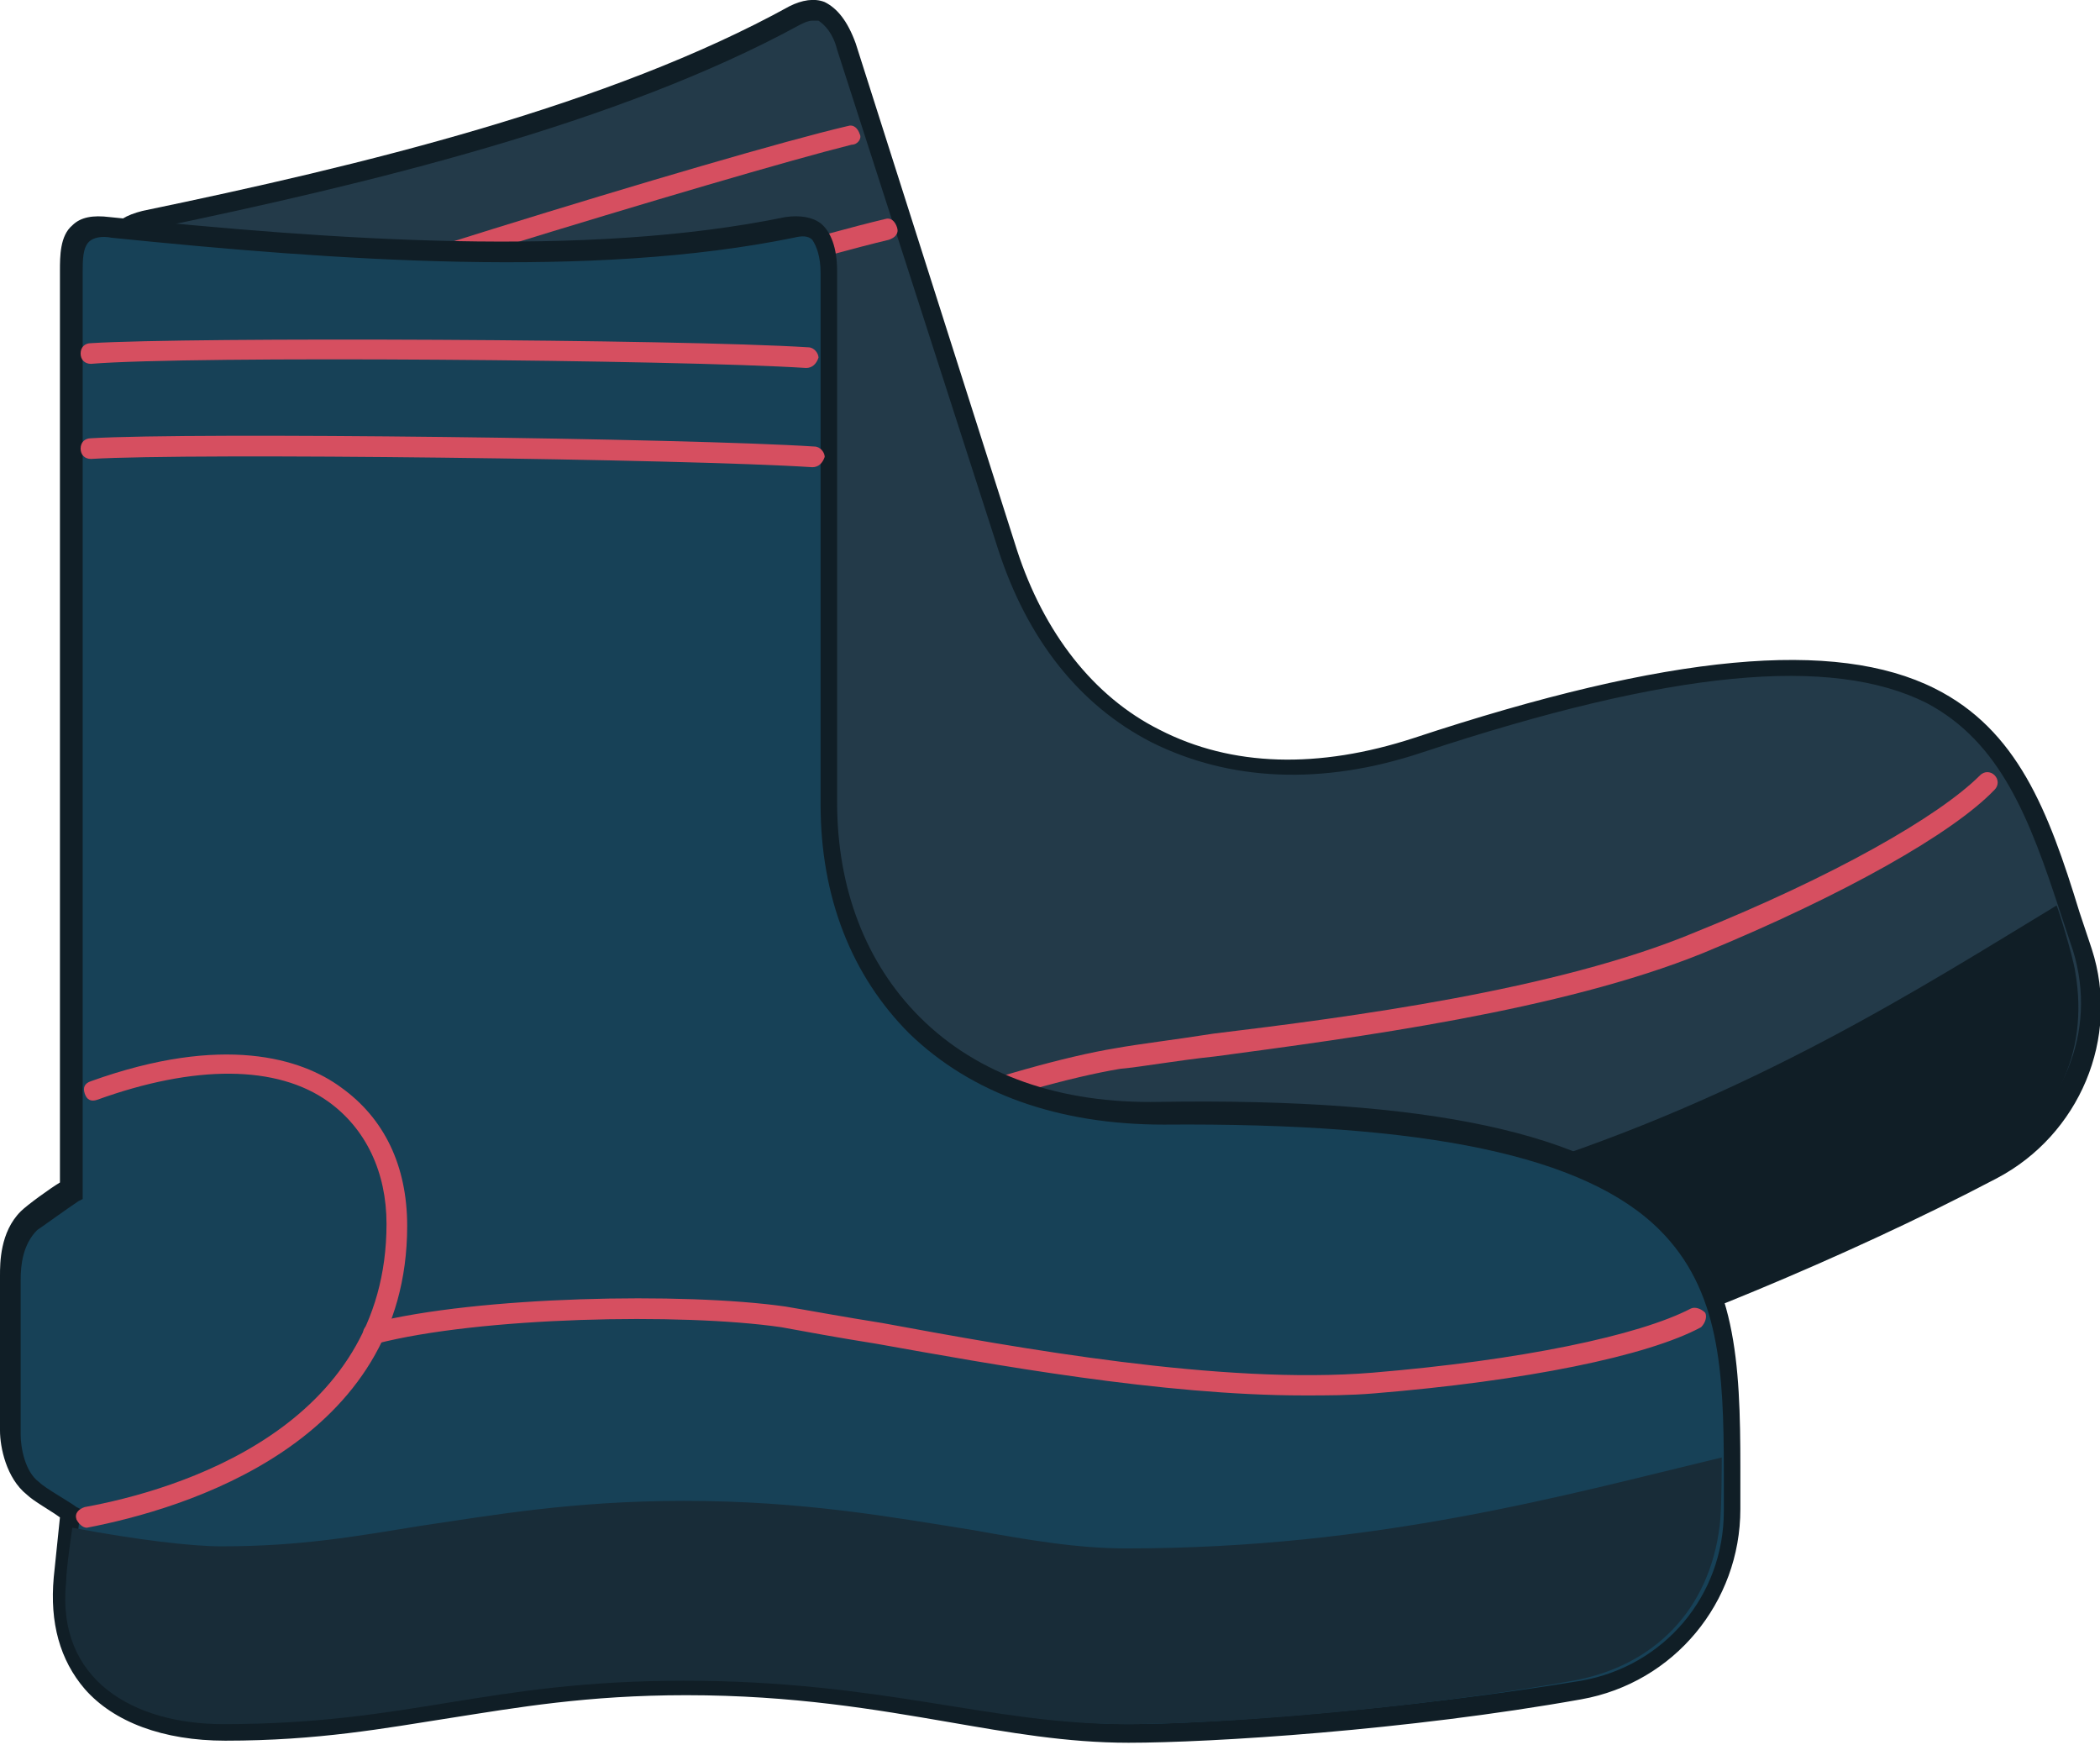 <?xml version="1.0" encoding="utf-8"?> <svg xmlns="http://www.w3.org/2000/svg" xmlns:xlink="http://www.w3.org/1999/xlink" version="1.1" id="Слой_1" x="0px" y="0px" viewBox="0 0 101.6 84.4" style="enable-background:new 0 0 101.6 84.4;" xml:space="preserve"> <style type="text/css"> .st0{fill:#233A49;} .st1{fill:#101E26;} .st2{fill:#D64F60;} .st3{fill:#174157;} .st4{fill:#182C38;} </style> <g> <g> <g> <g> <path class="st0" d="M68.5,36.3c-9,3-17-0.4-19.8-9.5L40.9,2.3c-0.3-1.1-1-2.3-2.5-1.5c-9,4.9-21.3,7.8-31.4,9.9 c-1.9,0.4-1.5,1.6-1.2,2.7L19,54.6l0.4,1.2c0,0-1.2,1.5-1.5,2c-0.5,1-0.2,2.2,0,2.9l2.2,7.1c0.2,0.7,0.9,1.9,1.8,2.2 c0.5,0.2,2.1,0.6,2.1,0.6l0.6,3.1c1,5.3,5.6,5.9,9.7,4.7c8.6-2.7,11.5-6,20.6-8.9c9.1-2.9,14.9-2.4,21.1-4.3 c4.1-1.3,12.9-4.8,20.3-8.7c3.8-2,5.6-6.4,4.3-10.5l-0.6-1.8C97.1,34.9,94.1,27.8,68.5,36.3z"></path> <path class="st1" d="M30.9,79.5c-1.4,0-2.7-0.3-3.7-0.9c-1.6-0.9-2.6-2.5-3-4.7l-0.6-2.8c-0.5-0.1-1.5-0.4-1.8-0.6 c-1.2-0.5-1.9-1.8-2.1-2.6l-2.2-7.1c-0.2-0.6-0.6-2,0-3.2c0.2-0.4,1-1.4,1.4-1.9L5.4,13.5c-0.2-0.7-0.5-1.6-0.1-2.3 c0.3-0.5,0.8-0.8,1.6-1C17.5,8,29.5,5.1,38.2,0.3c0.6-0.3,1.2-0.4,1.7-0.2c0.6,0.3,1.1,0.9,1.5,2l7.8,24.5 c1.3,4,3.7,7.1,6.9,8.7c3.5,1.8,7.7,1.9,12.3,0.4l0.2,0.5l-0.2-0.5c12.4-4.1,20.4-4.8,25.2-2.4c4,2,5.5,5.9,7,10.8l0.6,1.8 c1.4,4.3-0.6,9-4.6,11.1c-7.6,4-16.5,7.5-20.4,8.7c-2.9,0.9-5.6,1.3-8.6,1.7c-3.5,0.5-7.6,1.1-12.5,2.6c-4.6,1.4-7.6,3-10.6,4.5 c-2.8,1.5-5.8,3-10.1,4.3C33.3,79.3,32,79.5,30.9,79.5z M39.3,1c-0.2,0-0.4,0.1-0.6,0.2C29.9,6,17.8,8.9,7.2,11.1 c-0.5,0.1-0.8,0.3-0.9,0.5c-0.2,0.4,0,1,0.2,1.5l13.5,42.8l-0.2,0.2c-0.5,0.6-1.3,1.6-1.4,1.9c-0.4,0.8-0.2,1.7,0,2.5l2.2,7.1 c0.2,0.6,0.8,1.6,1.6,1.9c0.4,0.2,1.6,0.5,2,0.6l0.3,0.1l0.7,3.4c0.4,1.9,1.2,3.2,2.6,4c1.6,1,3.9,1.1,6.5,0.2 c4.2-1.3,7-2.8,9.9-4.3c3-1.5,6-3.1,10.7-4.6c5-1.6,9.1-2.2,12.7-2.7c2.9-0.4,5.7-0.8,8.4-1.7c3.8-1.2,12.6-4.7,20.2-8.6 c3.6-1.9,5.3-6,4.1-9.9l-0.6-1.8c-1.5-4.6-2.9-8.3-6.5-10.2c-4.6-2.3-12.3-1.6-24.4,2.4c-4.8,1.6-9.3,1.4-13.1-0.5 c-3.5-1.8-6-5-7.4-9.3L40.5,2.4c-0.2-0.8-0.6-1.2-0.9-1.4C39.5,1,39.4,1,39.3,1z"></path> </g> <path class="st1" d="M54.8,69.3c9.1-2.9,14.8-2.4,21-4.4c6-1.9,15.2-6,20.1-8.6c3.5-1.9,5.2-5.3,4.5-9.3c-0.1-0.7-0.8-3-0.9-3.2 c-6.6,4-14.7,9.2-26.1,12.8c-2.3,0.7-4.6,1-7.4,1.4c-3.8,0.5-8.2,1.1-13.7,2.9c-5.2,1.6-8.6,3.4-11.7,5c-2.8,1.4-5.2,2.7-8.9,3.9 c-1.3,0.4-3.9,0.9-7.1,1.4c0,0,0.3,2,0.5,2.6c1,4.7,5.2,5.5,9.3,4.2C42.9,75.3,45.7,72.2,54.8,69.3z"></path> </g> <g> <path class="st2" d="M24.9,71c-0.2,0-0.4-0.1-0.4-0.3c-0.1-0.2,0-0.5,0.2-0.7c3.9-2.1,12.8-8.1,9.8-17.4 c-0.8-2.4-2.3-4.1-4.4-4.8c-2.9-0.9-6.8,0.2-10.7,3.3c-0.2,0.2-0.5,0.1-0.7-0.1c-0.2-0.2-0.1-0.5,0.1-0.7 c5.4-4.1,9.3-4.1,11.6-3.4c2.4,0.8,4.2,2.7,5.1,5.4c3.2,10.1-6.1,16.4-10.3,18.6C25,71,24.9,71,24.9,71z"></path> <path class="st2" d="M35.4,58.4c-0.2,0-0.3-0.1-0.4-0.2c-0.1-0.2-0.1-0.5,0.2-0.7c4.4-2.7,13.9-6,18.8-6.8 c1.1-0.2,2.8-0.4,4.7-0.7c6.6-0.8,16.6-2.1,23.3-4.9c6.7-2.7,11.8-5.6,13.8-7.6c0.2-0.2,0.5-0.2,0.7,0c0.2,0.2,0.2,0.5,0,0.7 c-2,2.1-7.3,5.1-14.1,7.9c-6.9,2.8-16.9,4.1-23.6,5c-1.9,0.2-3.5,0.5-4.6,0.6c-4.8,0.8-14.1,4-18.4,6.7 C35.6,58.4,35.5,58.4,35.4,58.4z"></path> <path class="st2" d="M8.1,17.3c-0.2,0-0.4-0.1-0.5-0.3c-0.1-0.3,0-0.5,0.3-0.6C12.4,14.5,35,7.5,41,6.1c0.3-0.1,0.5,0.1,0.6,0.4 C41.7,6.7,41.5,7,41.2,7c-6,1.5-28.5,8.4-33,10.2C8.2,17.2,8.1,17.3,8.1,17.3z"></path> <path class="st2" d="M9.5,21.7c-0.2,0-0.4-0.1-0.5-0.3c-0.1-0.3,0-0.5,0.3-0.6C13.8,19,36.9,12,42.8,10.6 c0.3-0.1,0.5,0.1,0.6,0.4c0.1,0.3-0.1,0.5-0.4,0.6C37.1,13,14.2,19.9,9.7,21.7C9.6,21.7,9.5,21.7,9.5,21.7z"></path> </g> </g> <g> <g> <g> <path class="st3" d="M56.2,53.9c-9.5,0.1-16.1-5.5-16.1-15l0-25.7c0-1.1-0.3-2.5-1.9-2.2c-10,2-22.7,1-32.9,0 c-1.9-0.2-1.9,1.1-1.9,2.2v43.3v1.3c0,0-1.6,1.1-2,1.5c-0.8,0.8-0.9,2-0.9,2.7v7.5c0,0.7,0.3,2,1.1,2.7c0.4,0.3,1.8,1.2,1.8,1.2 L3,76.5c-0.6,5.4,3.5,7.4,7.8,7.4c9,0,12.8-2.2,22.3-2.2c9.6,0,14.9,2.2,21.4,2.2c4.3,0,13.8-0.7,21.9-2.1 c4.2-0.7,7.3-4.4,7.3-8.7v-1.9C83.8,61.2,83.1,53.6,56.2,53.9z"></path> <path class="st1" d="M54.6,84.3c-3,0-5.8-0.5-8.7-1c-3.5-0.6-7.5-1.3-12.7-1.3c-4.8,0-8.2,0.6-11.4,1.1 c-3.2,0.5-6.4,1.1-10.9,1.1c-3,0-5.4-0.9-6.8-2.5c-1.2-1.4-1.7-3.2-1.5-5.4l0.3-2.9c-0.4-0.3-1.3-0.8-1.6-1.1 c-1-0.8-1.3-2.3-1.3-3.1v-7.5c0-0.6,0-2.1,1-3.1c0.3-0.3,1.4-1.1,1.9-1.4V13.1c0-0.7,0-1.7,0.6-2.2c0.4-0.4,1-0.5,1.8-0.4 c10.7,1.1,23,2,32.7,0c0.7-0.1,1.3,0,1.7,0.3c0.5,0.4,0.8,1.2,0.8,2.3l0,25.7c0,4.2,1.4,7.8,4,10.4c2.8,2.8,6.8,4.2,11.6,4.1 l0,0.5l0-0.5c13-0.2,20.9,1.5,24.7,5.3c3.2,3.1,3.4,7.3,3.4,12.4V73c0,4.5-3.2,8.4-7.7,9.2C68.1,83.7,58.6,84.3,54.6,84.3z M33.2,81.1c5.3,0,9.3,0.7,12.9,1.3c2.9,0.5,5.6,1,8.5,1c4,0,13.4-0.7,21.9-2.1c4-0.7,6.9-4.1,6.9-8.2v-1.9 c0-4.9-0.2-8.8-3.1-11.7c-3.6-3.6-11.3-5.2-24-5.1c-5.1,0-9.3-1.5-12.3-4.4c-2.8-2.8-4.3-6.6-4.3-11.1l0-25.7 c0-0.8-0.2-1.3-0.4-1.6c-0.2-0.2-0.5-0.2-0.9-0.1c-9.8,2-22.2,1.1-33,0c-0.5-0.1-0.9,0-1.1,0.2c-0.3,0.3-0.3,0.9-0.3,1.5V58 l-0.2,0.1c-0.6,0.4-1.7,1.2-2,1.4C1.1,60.2,1,61.2,1,61.9v7.5c0,0.6,0.2,1.8,0.9,2.3c0.3,0.3,1.4,0.9,1.8,1.2L3.9,73l-0.4,3.5 c-0.2,1.9,0.2,3.5,1.2,4.6c1.3,1.4,3.4,2.2,6.1,2.2c4.4,0,7.5-0.5,10.7-1.1C24.9,81.7,28.3,81.1,33.2,81.1z"></path> </g> <path class="st4" d="M33.1,81.3c9.6,0,14.8,2.1,21.3,2.1c6.3,0,16.3-1.1,21.7-2.1c3.9-0.7,6.6-3.4,7.1-7.5 c0.1-0.7,0.1-3.1,0.1-3.3c-7.5,1.8-16.7,4.4-28.8,4.4c-2.4,0-4.7-0.4-7.5-0.9c-3.8-0.6-8.1-1.4-13.9-1.4c-5.4,0-9.3,0.7-12.7,1.2 c-3.1,0.5-5.8,1-9.7,1c-1.4,0-4-0.3-7.2-0.9c0,0-0.3,2-0.3,2.6c-0.5,4.8,3.3,6.9,7.6,6.9C19.9,83.4,23.5,81.3,33.1,81.3z"></path> </g> <g> <path class="st2" d="M4.2,73.9c-0.2,0-0.4-0.2-0.5-0.4c-0.1-0.3,0.1-0.5,0.4-0.6c4.4-0.8,14.6-3.8,14.6-13.7c0-2.5-1-4.6-2.8-5.9 c-2.5-1.8-6.5-1.8-11.2-0.1c-0.3,0.1-0.5,0-0.6-0.3c-0.1-0.3,0-0.5,0.3-0.6c6.4-2.3,10.2-1.1,12.1,0.3c2.1,1.5,3.2,3.8,3.2,6.7 C19.7,69.8,8.9,73,4.2,73.9C4.3,73.9,4.2,73.9,4.2,73.9z"></path> <path class="st2" d="M63.1,67.5C56.2,67.5,48,66,42.4,65c-1.9-0.3-3.5-0.6-4.6-0.8c-4.8-0.7-14.6-0.5-19.6,0.8 c-0.3,0.1-0.5-0.1-0.6-0.4c-0.1-0.3,0.1-0.5,0.4-0.6c5.1-1.3,15.1-1.5,20-0.8c1.2,0.2,2.8,0.5,4.7,0.8c6.5,1.2,16.4,3,23.7,2.4 c7.2-0.6,12.9-1.8,15.4-3.1c0.2-0.1,0.5,0,0.7,0.2c0.1,0.2,0,0.5-0.2,0.7c-2.6,1.4-8.5,2.6-15.8,3.2 C65.3,67.5,64.2,67.5,63.1,67.5z"></path> <path class="st2" d="M39,17.8C39,17.8,39,17.8,39,17.8c-6.2-0.4-29.8-0.6-34.6-0.2c-0.3,0-0.5-0.2-0.5-0.5c0-0.3,0.2-0.5,0.5-0.5 c4.8-0.3,28.4-0.2,34.7,0.2c0.3,0,0.5,0.3,0.5,0.5C39.5,17.6,39.3,17.8,39,17.8z"></path> <path class="st2" d="M39.3,22.6C39.3,22.6,39.3,22.6,39.3,22.6c-6.1-0.4-30-0.7-34.9-0.4c-0.3,0-0.5-0.2-0.5-0.5 c0-0.3,0.2-0.5,0.5-0.5c4.9-0.3,28.9,0,35,0.4c0.3,0,0.5,0.3,0.5,0.5C39.8,22.4,39.6,22.6,39.3,22.6z"></path> </g> </g> </g> </svg> 